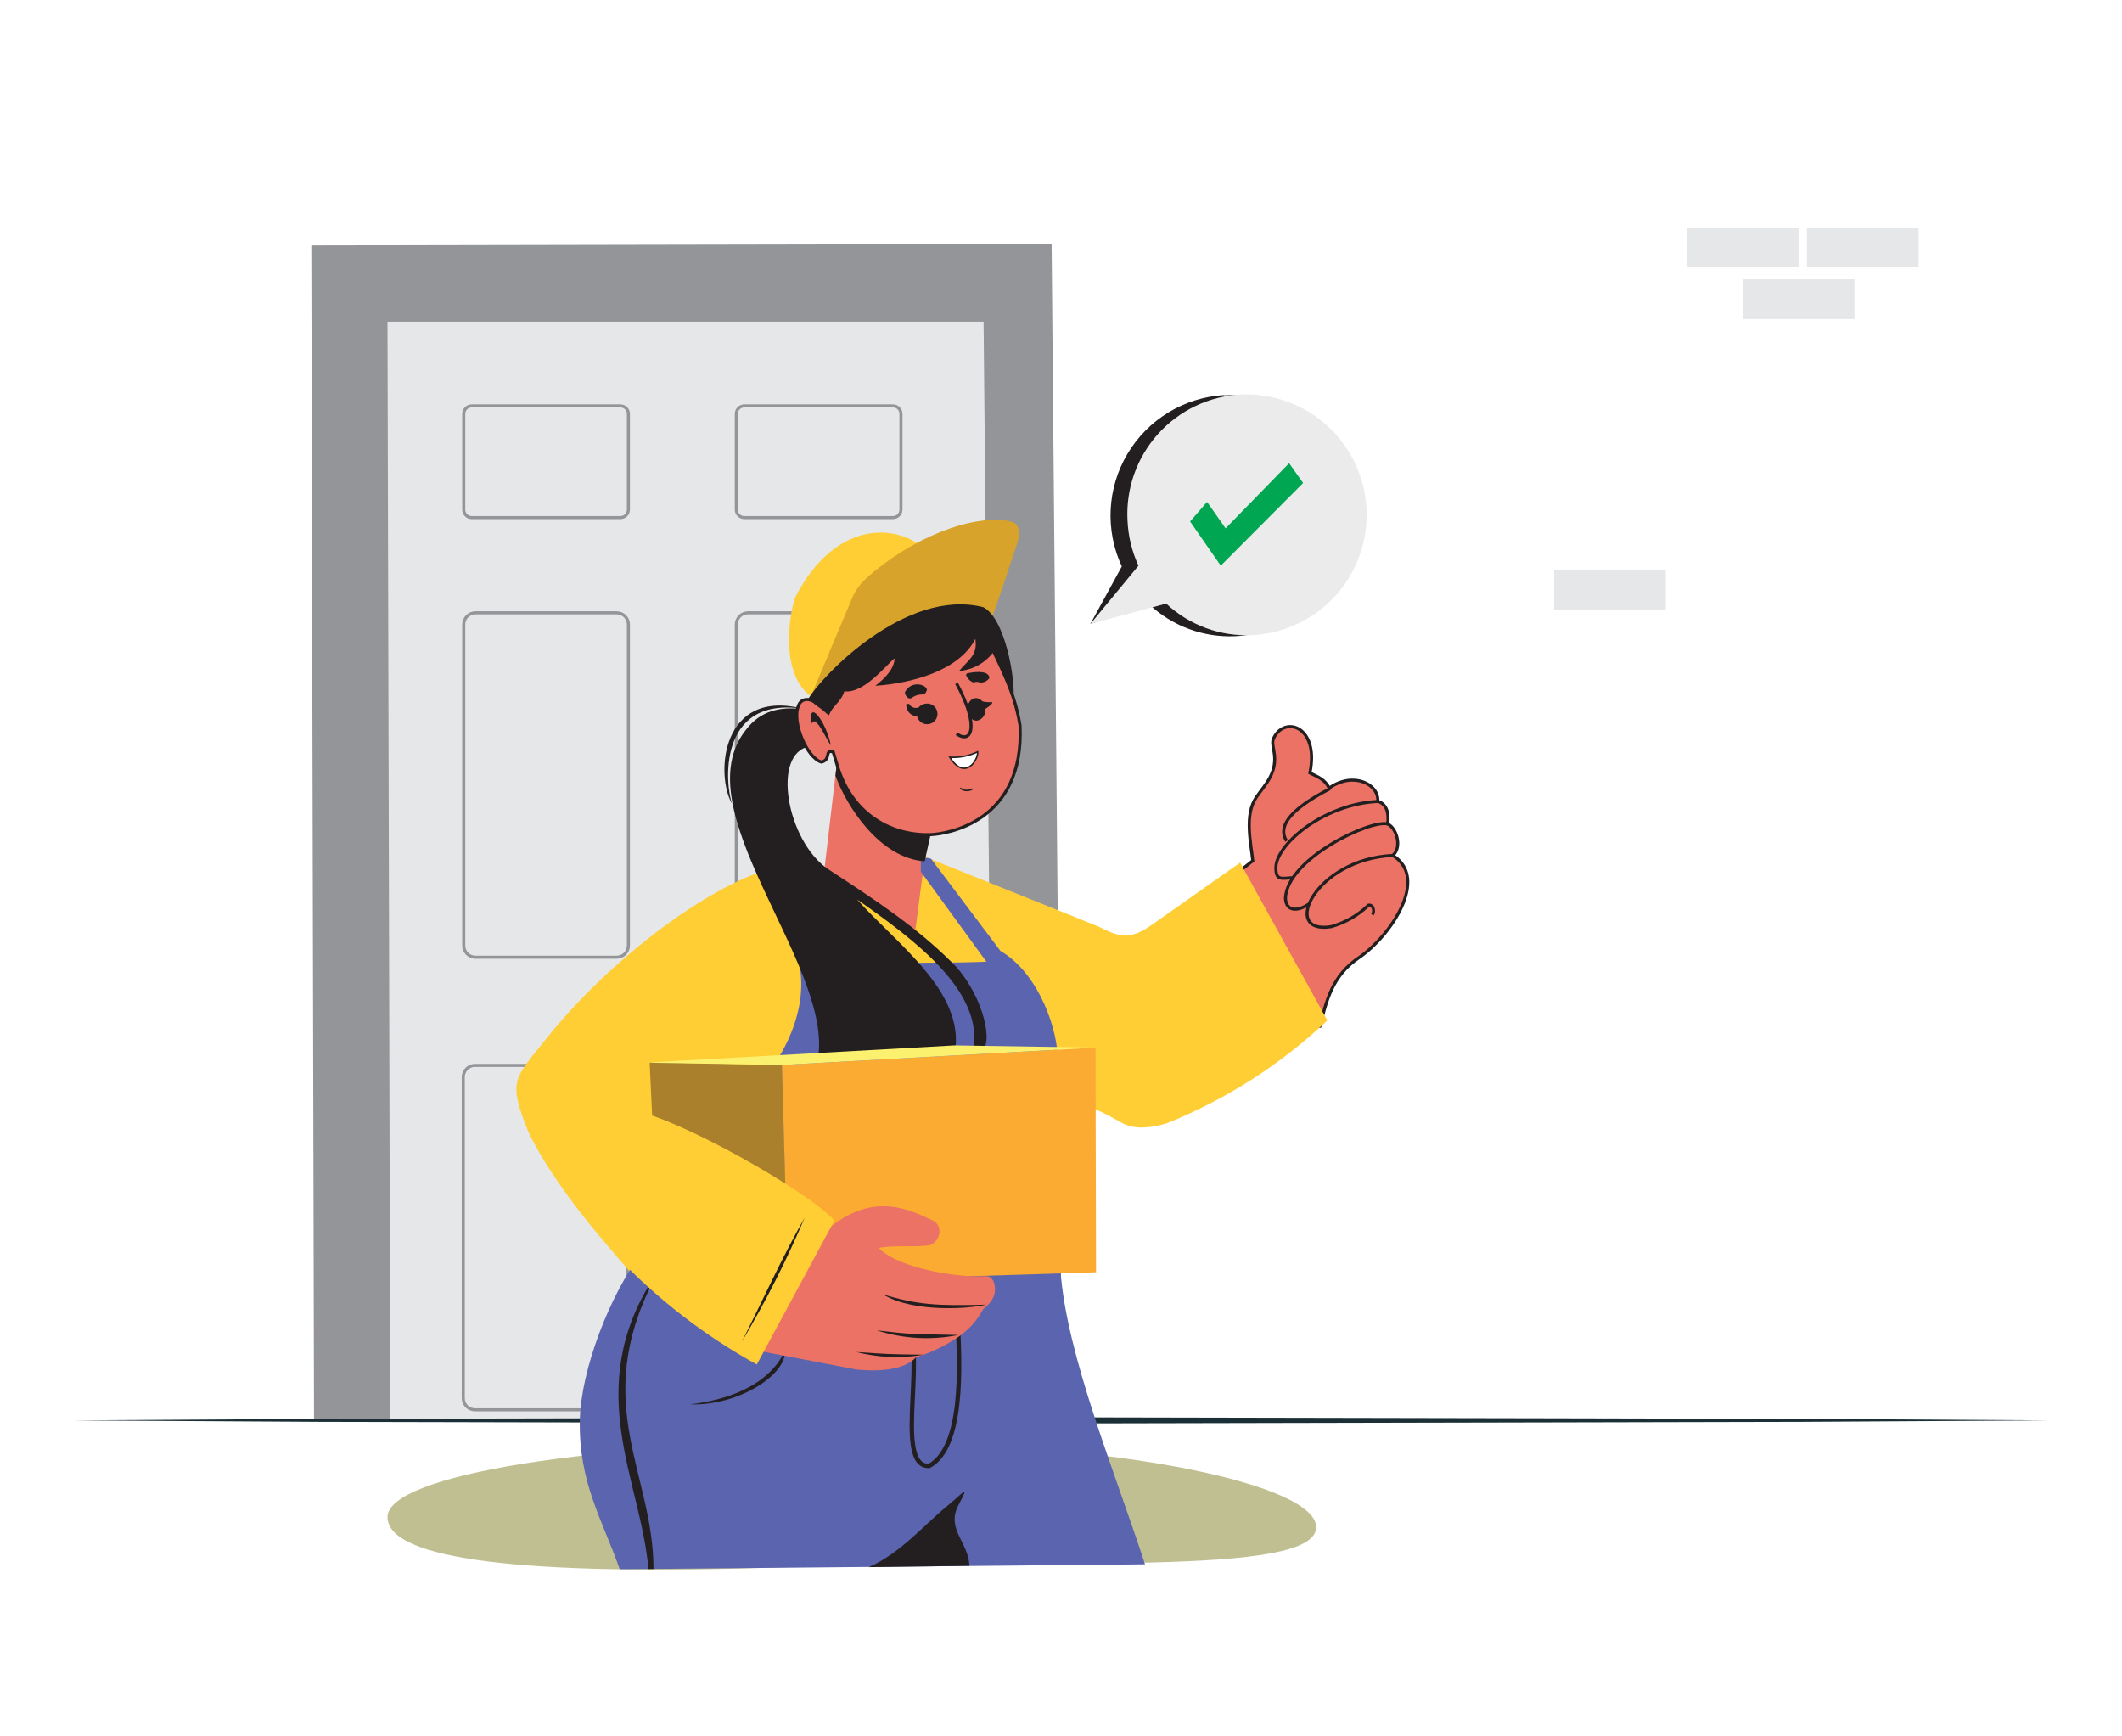 <svg width="550" height="450" viewBox="0 0 550 450" fill="none" xmlns="http://www.w3.org/2000/svg">
<rect x="0" y="0" width="550" height="450" fill="#333333" stroke="none"/>
<g clip-path="url(#clip0_4851_115371)">
<rect width="550" height="450" fill="white"/>
<path fill-rule="evenodd" clip-rule="evenodd" d="M80.687 63.609L272.568 63.244L275.328 366.99L81.385 368.1L80.687 63.609Z" fill="#939598"/>
<path fill-rule="evenodd" clip-rule="evenodd" d="M100.433 83.371H254.931L257.706 367.371L101.147 368.1L100.433 83.371Z" fill="#E6E7E8"/>
<path d="M231.457 105.195H192.9C191.761 105.195 190.838 106.118 190.838 107.257V132.079C190.838 133.218 191.761 134.141 192.9 134.141H231.457C232.596 134.141 233.519 133.218 233.519 132.079V107.257C233.519 106.118 232.596 105.195 231.457 105.195Z" stroke="#939598" stroke-width="0.793" stroke-miterlimit="2.61"/>
<path d="M159.846 158.818H123.224C121.551 158.818 120.195 160.175 120.195 161.848V245.036C120.195 246.71 121.551 248.066 123.224 248.066H159.846C161.519 248.066 162.876 246.71 162.876 245.036V161.848C162.876 160.175 161.519 158.818 159.846 158.818Z" stroke="#939598" stroke-width="0.793" stroke-miterlimit="2.61"/>
<path d="M230.49 158.818H193.868C192.194 158.818 190.838 160.175 190.838 161.848V245.036C190.838 246.71 192.194 248.066 193.868 248.066H230.49C232.163 248.066 233.519 246.71 233.519 245.036V161.848C233.519 160.175 232.163 158.818 230.49 158.818Z" stroke="#939598" stroke-width="0.793" stroke-miterlimit="2.61"/>
<path d="M159.719 276.109H123.097C121.424 276.109 120.068 277.466 120.068 279.139V362.327C120.068 364.001 121.424 365.357 123.097 365.357H159.719C161.392 365.357 162.749 364.001 162.749 362.327V279.139C162.749 277.466 161.392 276.109 159.719 276.109Z" stroke="#939598" stroke-width="0.793" stroke-miterlimit="2.61"/>
<path d="M160.814 105.195H122.257C121.118 105.195 120.195 106.118 120.195 107.257V132.079C120.195 133.218 121.118 134.141 122.257 134.141H160.814C161.953 134.141 162.876 133.218 162.876 132.079V107.257C162.876 106.118 161.953 105.195 160.814 105.195Z" stroke="#939598" stroke-width="0.793" stroke-miterlimit="2.61"/>
<path d="M19.02 368.1L83.018 367.703L147.015 367.576L275.01 367.307L403.005 367.56L467.003 367.703L531 368.1L467.003 368.48L403.005 368.623L275.01 368.893L147.015 368.623L83.018 368.48L19.02 368.1Z" fill="#1A2F36"/>
<path d="M341.133 395.776C341.133 408.829 272.663 403.706 203.765 406.133C134.866 408.559 100.433 404.039 100.433 393.159C100.433 382.278 153.391 373.666 222.337 373.666C291.283 373.666 341.133 384.879 341.133 395.776Z" fill="#BFBF92"/>
<path fill-rule="evenodd" clip-rule="evenodd" d="M211.441 181.278L241.845 159.375C253.455 143.292 222.305 122.896 205.985 155.045C204.383 160.374 202.035 176.06 211.441 181.278Z" fill="#FFCE34"/>
<path fill-rule="evenodd" clip-rule="evenodd" d="M221.068 154.522C217.335 163.341 213.634 172.164 209.965 180.993C226.397 168.21 242.654 161.961 256.77 160.787C259.086 155.046 261.385 147.369 263.701 140.676C264.97 135.918 263.019 135.315 261.211 134.982C252.139 133.396 236.405 139.042 224.161 150.224C222.871 151.451 221.822 152.909 221.068 154.522V154.522Z" fill="#D7A32A"/>
<path fill-rule="evenodd" clip-rule="evenodd" d="M330.189 194.711C331.22 200.278 327.905 203.276 325.621 206.607C322.449 211.206 324.257 218.597 324.701 223.07L319.197 227.432L342.036 266.227C343.797 259.391 345.209 252.872 352.298 248.13C360.34 242.626 370.586 227.67 361.006 221.69C363.496 219.533 361.942 214.521 359.658 213.538C360.038 210.683 359.436 208.415 357.104 207.654C357.437 203.213 350.76 199.834 344.527 204.228C343.274 201.912 341.814 201.484 339.515 200.31C342.005 188.209 332.98 185.37 330.125 191.286C329.729 192.237 329.84 192.824 330.189 194.711Z" fill="#EB7264" stroke="#231F20" stroke-width="0.793" stroke-miterlimit="2.61"/>
<path fill-rule="evenodd" clip-rule="evenodd" d="M200.258 225.006C183.414 229.415 157.435 249.193 141.4 269.416C133.247 279.646 131.582 279.995 136.959 293.381C144.492 308.972 159.37 324.864 163.129 329.448L186.46 295.998L280.957 287.005C284.24 287.005 287.587 289.337 291.028 291.129C293.947 292.588 297.563 292.54 302.385 291.129C317.818 284.927 331.947 275.877 344.034 264.451L321.417 223.563L298.293 239.852C292.25 244.07 289.458 242.389 284.637 240.089L233.359 219.471C233.359 219.471 217.911 230.732 217.895 230.208C217.879 229.685 200.258 225.006 200.258 225.006Z" fill="#FFCE34"/>
<path fill-rule="evenodd" clip-rule="evenodd" d="M217.342 194.062L241.957 214.459C239.673 218.44 238.42 233.349 237.041 242.358L213.551 226.371L217.342 194.062Z" fill="#EB7264"/>
<path fill-rule="evenodd" clip-rule="evenodd" d="M238.674 222.498V225.908L255.661 249.239C238.436 249.921 223.036 248.763 207.365 251.143C209.253 263.181 201.941 274.6 199.086 277.899L166.588 324.276C158.102 335.378 150.537 355.014 150.283 368.114C149.966 384.276 156.215 394.078 160.624 406.671L296.772 405.403C288.952 381.421 276.422 351.08 274.884 329.446L274.107 275.092C274.472 267.669 269.475 252.332 259.309 246.448L241.307 222.546C240.456 222.257 239.535 222.24 238.674 222.498V222.498Z" fill="#5B64AE"/>
<path fill-rule="evenodd" clip-rule="evenodd" d="M207.84 183.721L209.965 193.427C199.815 194.934 203.875 218.059 214.724 225.307C227.095 233.364 237.499 240.279 246.556 249.257C253.947 256.315 257.658 269.209 254.692 272.175L252.202 272.286C255.216 256.965 237.008 243.563 222.146 233.095C232.059 244.34 250.077 256.885 247.523 272.508L212.17 273.047C214.739 248.765 176.801 209.478 193.454 188.986C197.134 184.228 202.035 183.134 207.84 183.721Z" fill="#231F20"/>
<path fill-rule="evenodd" clip-rule="evenodd" d="M208.252 183.705C185.445 180.2 188.094 204.244 189.775 208.384C185.334 200.834 186.904 178.185 208.252 183.705Z" fill="#231F20"/>
<path fill-rule="evenodd" clip-rule="evenodd" d="M254.105 161.055C257.531 170.032 262.654 177.153 264.383 188.018C265.557 213.268 245.16 216.107 241.338 216.297C232.694 216.694 221.56 212.459 217.214 199.057L215.961 194.885C213.629 194.108 215.532 196.836 212.915 197.502C209.157 196.44 205.176 187.082 206.936 182.942C207.539 181.15 209.299 180.865 210.917 181.784C211.902 182.632 212.964 183.386 214.089 184.037L212.979 180.167L226.223 170.349L242.765 164.877L254.105 161.055Z" fill="#EB7264" stroke="#231F20" stroke-width="0.793" stroke-miterlimit="2.61"/>
<path fill-rule="evenodd" clip-rule="evenodd" d="M209.332 181.373C212.758 175.377 234.709 152.268 254.82 157.344C260.419 160.088 263.274 175.837 262.656 181.341L257.548 168.875C256.508 170.306 255.169 171.495 253.625 172.361C252.081 173.226 250.368 173.746 248.603 173.886C250.728 171.19 253.504 169.969 252.79 165.576C248.603 173.886 235.962 177.138 226.874 177.725C229.095 176.028 231.807 173.442 231.87 170.603C229.634 172.38 223.94 179.802 218.833 179.168C218.071 181.848 215.661 183.022 214.883 185.354C212.822 184.212 211.553 181.087 209.332 181.373Z" fill="#231F20"/>
<path fill-rule="evenodd" clip-rule="evenodd" d="M216.533 201.008C219.261 208.621 227.857 222.404 239.673 223.213C240.165 220.992 240.657 218.756 241.132 216.535C238.5 216.282 222.94 217.17 216.898 197.979C216.771 198.946 216.644 199.977 216.533 201.008Z" fill="#231F20"/>
<path fill-rule="evenodd" clip-rule="evenodd" d="M168.379 275.283L169.172 292.222L203.764 312.905L202.654 275.997L168.379 275.283Z" fill="#AA802D"/>
<path fill-rule="evenodd" clip-rule="evenodd" d="M283.94 271.492L284.083 329.716L204.257 332.222L202.655 275.997L283.94 271.492Z" fill="#FBAB31"/>
<path fill-rule="evenodd" clip-rule="evenodd" d="M167.032 275.395L202.655 275.997L283.94 271.493L247.413 270.922L167.032 275.395Z" fill="#FCF16E"/>
<path fill-rule="evenodd" clip-rule="evenodd" d="M203.464 350.098C203.765 356.442 191.203 364.372 178.943 363.944C187.888 362.865 198.959 359.487 203.464 350.098Z" fill="#231F20"/>
<path fill-rule="evenodd" clip-rule="evenodd" d="M248.285 343.42C248.776 354.078 249.76 375.062 240.846 379.899C231.012 380.359 241.544 346.735 233.677 341.834L248.285 343.42Z" stroke="#231F20" stroke-width="1.142" stroke-miterlimit="2.61"/>
<path fill-rule="evenodd" clip-rule="evenodd" d="M213.836 319.186C225.763 308.464 235.692 313.365 242.147 316.489C244.875 318.393 243.147 322.834 239.975 322.834C235.74 323.198 231.838 322.675 227.794 323.389C231.6 327.735 244.384 330.7 253.345 330.764C256.025 330.764 256.517 330.352 257.501 332.033C258.611 335.062 257.326 337.33 254.82 339.297C253.254 342.272 250.956 344.799 248.143 346.64C244.846 348.862 241.238 350.583 237.437 351.747C234.074 355.411 226.668 355.411 221.957 354.92L195.977 349.955L210.664 319.376L213.836 319.186Z" fill="#EB7264"/>
<path fill-rule="evenodd" clip-rule="evenodd" d="M169.378 331.207C168.76 332.286 169.949 330.811 169.378 331.857C152.962 363.927 169.378 381.818 169.378 406.624H168.062C166.158 383.864 150.805 360.105 169.378 331.207Z" fill="#231F20"/>
<path fill-rule="evenodd" clip-rule="evenodd" d="M160.149 325.894L164.383 287.828C175.93 289.906 208.555 308.146 216.295 316.266L196.152 353.618C182.809 346.265 170.667 336.915 160.149 325.894Z" fill="#FFCE34"/>
<path fill-rule="evenodd" clip-rule="evenodd" d="M255.597 338.107C251.236 339.202 236.723 340.233 228.904 335.475C237.675 338.076 242.56 338.488 255.597 338.107Z" fill="#231F20"/>
<path fill-rule="evenodd" clip-rule="evenodd" d="M248.397 345.975C241.363 347.392 234.082 346.977 227.255 344.77C236.581 345.88 236.026 345.689 248.397 345.975Z" fill="#231F20"/>
<path fill-rule="evenodd" clip-rule="evenodd" d="M239.482 351.081C233.641 352.087 227.653 351.849 221.909 350.383C230.141 350.922 229.633 350.954 239.482 351.081Z" fill="#231F20"/>
<path fill-rule="evenodd" clip-rule="evenodd" d="M225.13 406.134C233.187 402.724 239.674 395.031 245.526 390.273C249.777 386.784 251.474 384.341 248.492 389.924C245.082 396.269 250.967 399.441 251.268 405.785L225.13 406.134Z" fill="#231F20"/>
<path d="M333.457 217.932C331.49 214.76 332.886 210.509 344.718 204.387" stroke="#231F20" stroke-width="0.793" stroke-miterlimit="2.61"/>
<path d="M357.104 207.701C343.544 208.336 331.299 218.264 330.712 224.466C330.538 228.368 332.124 227.638 335.169 227.448" stroke="#231F20" stroke-width="0.793" stroke-miterlimit="2.61"/>
<path d="M359.658 213.539C355.217 212.333 333.615 222.516 333.171 232.762C333.346 236.442 336.549 236.156 339.293 234.253" stroke="#231F20" stroke-width="0.793" stroke-miterlimit="2.61"/>
<path d="M361.007 221.691C340.753 222.643 331.791 242.31 345.019 240.153C348.581 239.145 351.847 237.29 354.535 234.745" stroke="#231F20" stroke-width="0.793" stroke-miterlimit="2.61"/>
<path d="M354.457 234.663C355.757 234.045 356.503 236.138 355.662 237.058" stroke="#231F20" stroke-width="0.761" stroke-miterlimit="2.61"/>
<path fill-rule="evenodd" clip-rule="evenodd" d="M208.571 315.553C202.56 326.116 197.707 336.996 192.267 347.718C198.423 337.378 203.871 326.631 208.571 315.553V315.553Z" fill="#231F20"/>
<path fill-rule="evenodd" clip-rule="evenodd" d="M251.204 174.394C253.63 173.934 256.358 173.998 256.438 175.711C256.169 176.103 255.802 176.419 255.374 176.625C254.945 176.831 254.47 176.92 253.995 176.884C253.733 176.77 253.449 176.71 253.163 176.71C252.876 176.71 252.592 176.77 252.33 176.884C251.622 176.633 251.026 176.138 250.649 175.489C250.268 174.886 250.268 174.49 251.204 174.394Z" fill="#231F20"/>
<path fill-rule="evenodd" clip-rule="evenodd" d="M239.212 179.977C239.672 179.977 239.974 179.581 240.243 178.835C240.243 177.455 236.421 176.25 234.708 179.105C234.311 179.597 234.708 180.247 235.152 180.691C235.24 180.789 235.347 180.868 235.468 180.922C235.588 180.975 235.718 181.003 235.85 181.003C235.982 181.003 236.112 180.975 236.232 180.922C236.352 180.868 236.46 180.789 236.548 180.691C237.343 180.189 238.272 179.94 239.212 179.977V179.977Z" fill="#231F20"/>
<path d="M247.921 177.09C254.011 188.351 251.775 192.95 247.921 190.159" stroke="#231F20" stroke-width="0.793" stroke-miterlimit="2.61"/>
<path fill-rule="evenodd" clip-rule="evenodd" d="M246.175 196.249C248.662 196.403 251.146 195.917 253.392 194.838C253.614 196.884 250.124 202.483 246.175 196.249Z" fill="white" stroke="#231F20" stroke-width="0.381" stroke-miterlimit="2.61"/>
<path d="M248.888 204.244C249.327 204.608 249.871 204.824 250.44 204.861C251.01 204.898 251.577 204.754 252.06 204.45" stroke="#231F20" stroke-width="0.381" stroke-miterlimit="2.61"/>
<path fill-rule="evenodd" clip-rule="evenodd" d="M210.251 187.876C209.299 180.421 214.216 187.21 215.342 193.157C213.915 191.127 212.646 187.765 211.139 186.908C210.901 186.938 210.68 187.052 210.518 187.229C210.355 187.406 210.261 187.635 210.251 187.876V187.876Z" fill="#231F20"/>
<path fill-rule="evenodd" clip-rule="evenodd" d="M239.863 182.768C240.32 182.678 240.794 182.73 241.221 182.917C241.648 183.104 242.007 183.417 242.251 183.814C242.495 184.211 242.611 184.674 242.584 185.139C242.558 185.605 242.389 186.051 242.102 186.417C241.814 186.784 241.421 187.054 240.976 187.191C240.53 187.329 240.054 187.326 239.61 187.184C239.166 187.042 238.776 186.768 238.492 186.398C238.208 186.028 238.045 185.581 238.023 185.115C237.956 184.56 238.112 184.001 238.457 183.56C238.802 183.12 239.307 182.835 239.863 182.768V182.768Z" fill="#231F20" stroke="#231F20" stroke-width="0.793" stroke-miterlimit="2.61"/>
<path fill-rule="evenodd" clip-rule="evenodd" d="M252.916 181.311C253.979 181.311 254.899 182.357 254.962 183.753C255.061 184.341 254.927 184.943 254.59 185.435C254.253 185.926 253.738 186.267 253.154 186.386C252.092 186.386 251.188 185.339 251.124 183.943C251.061 182.548 251.854 181.358 252.916 181.311Z" fill="#231F20" stroke="#231F20" stroke-width="0.793" stroke-miterlimit="2.61"/>
<path fill-rule="evenodd" clip-rule="evenodd" d="M239.086 183.165C239.086 186.147 235.39 185.656 235.248 182.547C235.418 182.886 235.666 183.181 235.972 183.406C236.278 183.63 236.633 183.779 237.008 183.839C237.383 183.9 237.767 183.87 238.128 183.753C238.49 183.636 238.818 183.434 239.086 183.165V183.165Z" fill="#231F20" stroke="#231F20" stroke-width="0.793" stroke-miterlimit="2.61"/>
<path fill-rule="evenodd" clip-rule="evenodd" d="M253.313 181.357C254.54 181.874 255.874 182.081 257.199 181.96C257.199 182.975 254.931 183.546 254.344 184.91C254.011 183.721 253.662 182.531 253.313 181.357Z" fill="#231F20"/>
<path fill-rule="evenodd" clip-rule="evenodd" d="M317.216 102.45C325.495 102.063 333.588 104.981 339.715 110.561C345.843 116.141 349.502 123.926 349.889 132.205C350.276 140.483 347.359 148.576 341.779 154.703C336.199 160.831 328.413 164.49 320.135 164.877C316.075 165.061 312.019 164.432 308.206 163.027C304.393 161.621 300.899 159.468 297.93 156.693L282.609 161.705L290.761 146.796C288.608 142.177 287.617 137.101 287.875 132.011C288.133 126.921 289.631 121.971 292.239 117.592C294.848 113.214 298.487 109.539 302.84 106.889C307.194 104.239 312.129 102.693 317.216 102.387V102.45Z" fill="#231F20"/>
<path fill-rule="evenodd" clip-rule="evenodd" d="M321.546 102.245C325.641 102.053 329.734 102.67 333.59 104.06C337.447 105.45 340.992 107.586 344.023 110.346C347.054 113.106 349.511 116.436 351.255 120.146C353 123.856 353.996 127.873 354.187 131.968C354.379 136.063 353.762 140.155 352.372 144.012C350.982 147.868 348.846 151.413 346.086 154.444C343.326 157.475 339.996 159.933 336.286 161.677C332.577 163.421 328.56 164.417 324.465 164.609C320.405 164.793 316.349 164.164 312.536 162.758C308.723 161.353 305.229 159.2 302.26 156.425L282.609 161.706L295.075 146.607C293.379 142.921 292.415 138.94 292.236 134.886C292.016 130.818 292.599 126.746 293.953 122.904C295.307 119.061 297.405 115.523 300.127 112.492C302.849 109.46 306.142 106.995 309.817 105.237C313.492 103.479 317.478 102.462 321.546 102.245Z" fill="#EBEBEB"/>
<path fill-rule="evenodd" clip-rule="evenodd" d="M308.46 135.154L312.854 130.079L317.66 136.931L334.123 120.039L337.755 125.178L316.407 146.606L308.46 135.154Z" fill="#00A651"/>
<path d="M497.28 58.961H468.319V69.254H497.28V58.961Z" fill="#E6E7E8"/>
<path d="M480.643 72.394H451.681V82.688H480.643V72.394Z" fill="#E6E7E8"/>
<path d="M466.162 58.961H437.201V69.254H466.162V58.961Z" fill="#E6E7E8"/>
<path d="M431.76 147.797H402.798V158.09H431.76V147.797Z" fill="#E6E7E8"/>
</g>
<defs>
<clipPath id="clip0_4851_115371">
<rect width="550" height="450" fill="white"/>
</clipPath>
</defs>
</svg>
